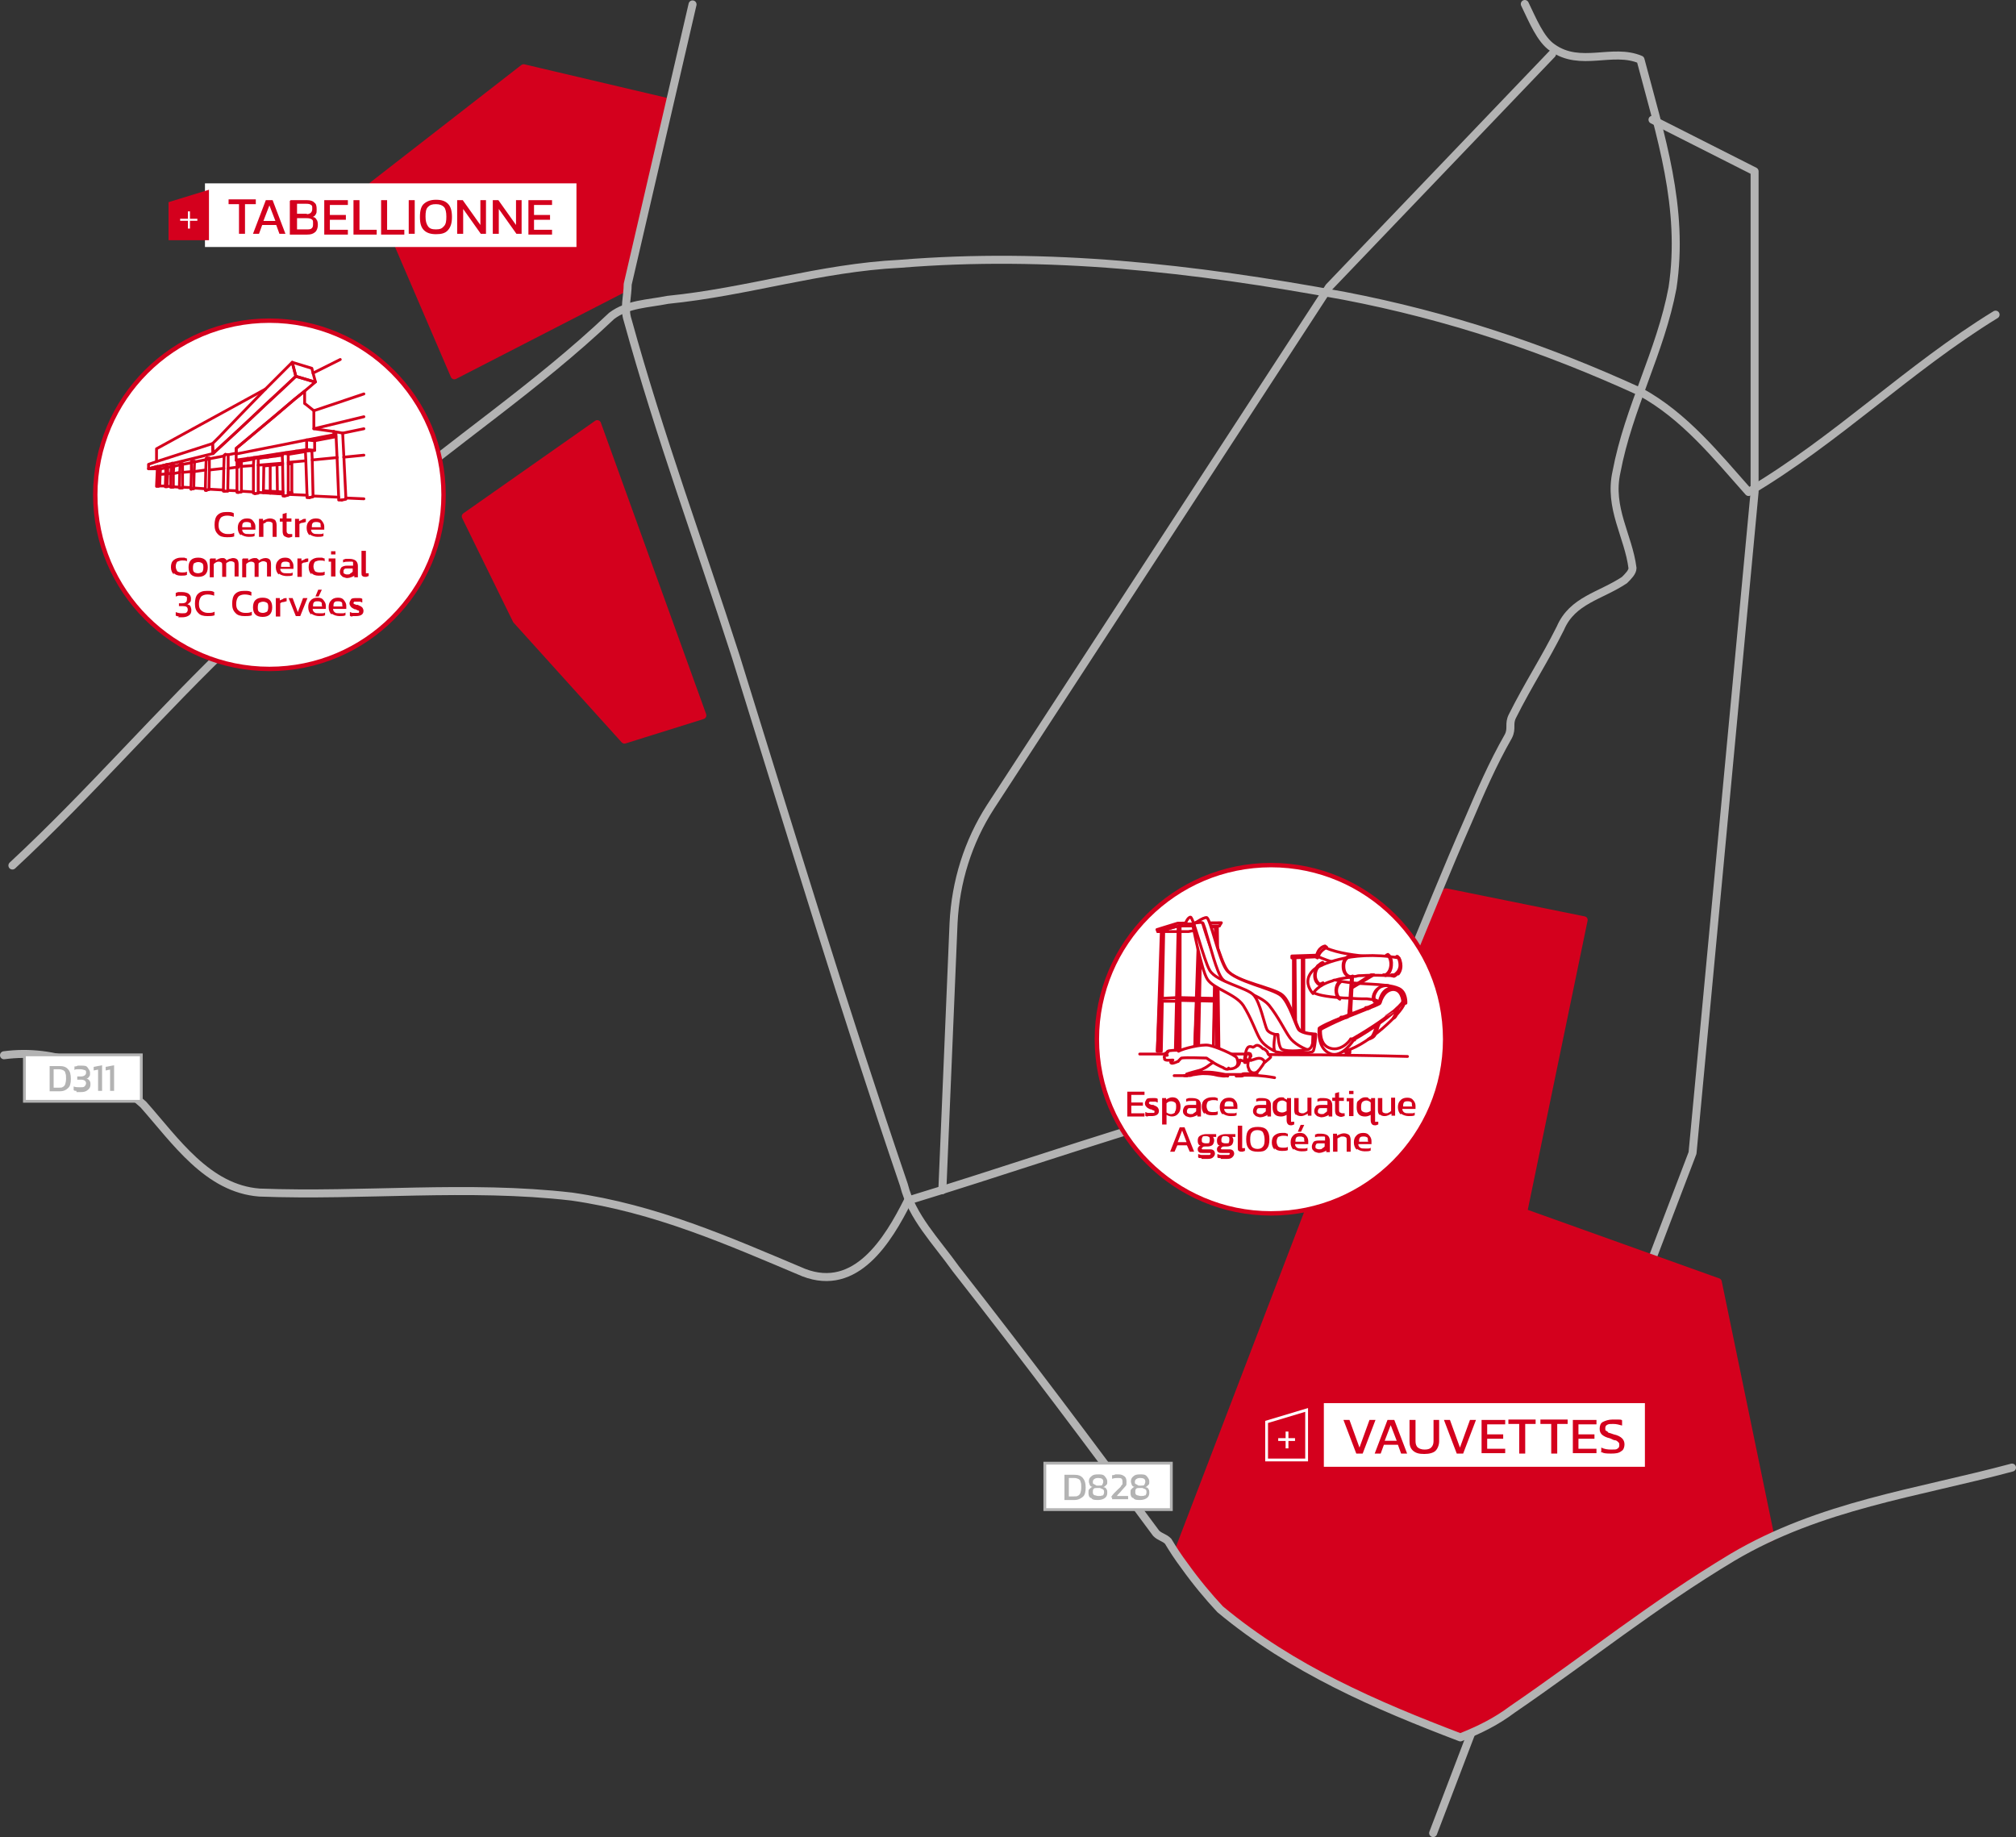 <?xml version="1.0" encoding="UTF-8"?>
<svg id="Calque_1" xmlns="http://www.w3.org/2000/svg" xmlns:xlink="http://www.w3.org/1999/xlink" version="1.1" viewBox="0 0 503.6 458.9">
  <rect x="0" y="0" width="503.6" height="458.9" fill="#333333" stroke="none"/>
  <!-- Generator: Adobe Illustrator 29.2.0, SVG Export Plug-In . SVG Version: 2.1.0 Build 22)  -->
  <defs>
    <style>
      .st0, .st1, .st2, .st3, .st4 {
        fill: none;
      }

      .st5, .st6, .st7, .st8, .st9, .st10, .st11, .st12 {
        fill: #fff;
      }

      .st5, .st6, .st8, .st9 {
        fill-rule: evenodd;
      }

      .st6 {
        mix-blend-mode: screen;
      }

      .st6, .st13, .st7, .st8, .st14, .st9, .st10, .st4 {
        stroke: #d4001d;
      }

      .st6, .st13, .st7, .st8, .st14, .st9, .st3, .st4 {
        stroke-linecap: round;
        stroke-linejoin: round;
      }

      .st6, .st7, .st8, .st9, .st4 {
        stroke-width: .7px;
      }

      .st6, .st15, .st9 {
        isolation: isolate;
      }

      .st6, .st9 {
        opacity: .5;
      }

      .st13 {
        stroke-width: 1.9px;
      }

      .st13, .st14, .st16, .st17 {
        fill: #d4001d;
      }

      .st14 {
        stroke-width: 1.8px;
      }

      .st9 {
        mix-blend-mode: multiply;
      }

      .st10 {
        stroke-width: 1.1px;
      }

      .st10, .st1, .st2, .st17, .st12 {
        stroke-miterlimit: 10;
      }

      .st1 {
        stroke-width: .5px;
      }

      .st1, .st2, .st17 {
        stroke: #fff;
      }

      .st2, .st17, .st12 {
        stroke-width: .7px;
      }

      .st3 {
        stroke-width: 2px;
      }

      .st3, .st12 {
        stroke: #b3b3b3;
      }

      .st18 {
        fill: #b3b3b3;
      }

      .st19 {
        clip-path: url(#clippath);
      }
    </style>
    <clipPath id="clippath">
      <path class="st0" d="M350.8,250.7h0c-.8,2.5-8.8,10-14.3,11.7-.9.3-1.8.4-2.5.3-5.2-.6-4.3-6-4.3-6,3.9-2.3,11.4-4.5,13.7-5.9q.7-.4,0,0c.4-.2.7-.5.7-.7,0-.3-1.1-.4-2.7-.6-.4,0-.8,0-1.3,0-1.3,0-2.9-.2-4.4-.2-3.1-.2-6.2-.6-7.5-1.3q-.4-.2,0,0c-.2,0-.2-.2-.3-.2-.2-.8-.2-1.5-.2-2.2,0-2.5,1.4-4.3,1.5-4.4.2.9.7,1.7,1.5,2.3.7.5,1.4.8,2.2,1.1.2,0,.4.2.7.2,4.9,1.4,12.6.6,15.8,2.1,2,.9,1.8,3.7,1.8,3.7h0,0Z"/>
    </clipPath>
  </defs>
  <g class="st15">
    <g id="Calque_2">
      <g id="Calque_1-2">
        <g>
          <polyline class="st3" points="412.8 29.9 438.3 42.8 438.3 122.9 422.8 288 358 457.9"/>
          <polyline class="st13" points="156.3 71.8 113.5 93.8 93.1 46.3 130.8 17 166.5 25.4"/>
          <polygon class="st13" points="149.2 105.9 175.5 178.7 156 184.8 129 154.9 116.3 129 149.2 105.9"/>
          <path class="st14" d="M294.4,387.2c13.5-35.2,26.9-70.3,40.4-105.5l26.4-58.9,34.5,7-15.1,73,48.6,17.4c4.4,21.3,8.8,42.6,13.2,63.9-1,.4-2.5.9-4.3,1.6-20.9,8.5-31,19.6-47.9,31.9-5.8,4.2-14.3,10-25.4,16-7.9-3.2-15.7-6.4-23.6-9.6l-15.3-7.6-11.8-8c-3-2.3-6.1-4.6-9.1-6.8-3.5-4.8-7.1-9.6-10.7-14.4h0Z"/>
          <path class="st3" d="M502.6,366.6c-23.8,6.4-47.8,9.4-69.8,22.4-20,12-36,25-55,38-4,3-8,5-13,7-21-8-42-17-60-32-2.9-3.1-6-6.8-9-11-1.5-2-2.8-4-4-6-1-1-2-1-3-2-17-23-32-43-50-66-5-7-11-13-13-21-15-44-28-87-42-132-9-28-19-55-27-84-1-3,0-6,0-9,5.4-23.3,10.8-46.6,16.2-69.9"/>
          <path class="st3" d="M1,263.6c12.8-1.7,24.8,3.3,34.8,12.3,8,9,16,21,29,22,26,1,52-2,78,1,21,3,39,11,58,19,13,5,21-8,26-18,23-7,46-15,70-22,5-1,10,0,15,2,6,4,12,8,19,4,2-1,3-3,4-5,12-24,21-49,32-74,3-7,6-14,10-21,1-2,0-3,1-5,4-8,8-14,12-22,3-7,10-8,16-12,1-1,2-2,2-3-1-8-6-15-4-24,3-16,11-30,14-46,3-20-3-38-8-57-7-3-15,2-22-3-3-2-5-7-6.9-10.9"/>
          <path class="st3" d="M3.1,216.2c19.7-18.3,36.7-38.3,56.7-57.3,12-11,22-22,34-32,20-17,40-30,59-48,4-3,9-3,14-4,20-2,38-8,58-9,37-3,73,1,111,8,26,5,50,13,74,24,11,6,19,16,27,25,22-13,40-31,61.7-44.3"/>
          <path class="st3" d="M235.4,297.3l2.8-66.7c.5-10.3,3.6-20.3,9.2-29l84.6-129.9,55.7-58.2"/>
          <rect class="st12" x="261" y="365.5" width="31.6" height="11.6"/>
          <path class="st18" d="M265.9,368.4h2.5c.9,0,1.6.2,2.1.8s.7,1.3.7,2.4-.2,1.9-.7,2.3-1.1.8-2.1.8h-2.5v-6.1h0v-.2h0ZM268.3,373.8c.5,0,.8,0,1-.2.2,0,.5-.4.6-.7s.2-.8.2-1.4,0-1-.2-1.4c0-.4-.4-.6-.6-.7s-.6-.2-1-.2h-1.3v4.6h1.4-.1Z"/>
          <path class="st18" d="M272.5,374.2c-.5-.2-.6-.8-.6-1.3s0-.7.2-.9.5-.5.8-.6c-.4,0-.5-.2-.7-.5,0-.2-.2-.5-.2-.8,0-.6.2-1,.6-1.3.4-.4.9-.5,1.7-.5s1.3,0,1.7.5.6.8.6,1.3,0,.6-.2.8-.5.5-.8.6c.4,0,.7.2.8.5.2.2.2.6.2.9,0,.6-.2,1-.6,1.3s-1,.5-1.7.5-1.4,0-1.7-.5h-.1,0ZM275.4,373.6c.2,0,.4-.5.4-.8s0-.5-.2-.7-.5-.2-.8-.4h-.8c-.4,0-.6,0-.8.2s-.2.5-.2.8,0,.6.4.8c.2,0,.6.2,1,.2s.8,0,1-.2h.1-.1ZM275.4,370.8s.2-.4.2-.7c0-.7-.5-.9-1.3-.9s-1.3.4-1.3.9,0,.5.2.6.4.2.7.4h.7c.4,0,.6,0,.8-.2h-.1,0Z"/>
          <path class="st18" d="M277.6,374.1c0-.4.4-.7.6-1l1-1c.4-.4.7-.6.8-.8s.2-.4.4-.5v-.6c0-.2,0-.6-.2-.8s-.5-.2-.9-.2-.9,0-1.5.2v-.9c.2,0,.5,0,.8-.2h.8c.7,0,1.1.2,1.5.5s.5.8.5,1.4,0,.8-.2,1-.5.6-.9,1h0c-.4.5-.6.7-.8.9s-.4.4-.5.6h2.8v.8h-4v-.5h0c0,.1-.2.1-.2.1Z"/>
          <path class="st18" d="M283,374.2c-.5-.2-.6-.8-.6-1.3s0-.7.2-.9.5-.5.8-.6c-.4,0-.5-.2-.7-.5,0-.2-.2-.5-.2-.8,0-.6.2-1,.6-1.3.4-.4.9-.5,1.7-.5s1.3,0,1.7.5.6.8.6,1.3,0,.6-.2.8-.5.5-.8.6c.4,0,.7.2.8.5.2.2.2.6.2.9,0,.6-.2,1-.6,1.3s-1,.5-1.7.5-1.4,0-1.7-.5h-.1,0ZM286,373.6c.2,0,.4-.5.4-.8s0-.5-.2-.7-.5-.2-.8-.4h-.8c-.4,0-.6,0-.8.2s-.2.5-.2.8,0,.6.4.8c.2,0,.6.2,1,.2s.8,0,1-.2h.1-.1ZM285.9,370.8s.2-.4.2-.7c0-.7-.5-.9-1.3-.9s-1.3.4-1.3.9,0,.5.2.6.4.2.7.4h.7c.4,0,.6,0,.8-.2h-.1,0Z"/>
          <rect class="st12" x="6.1" y="263.5" width="29.2" height="11.6"/>
          <path class="st18" d="M12.4,266.3h2.5c.9,0,1.6.2,2.1.8.5.5.7,1.3.7,2.4s-.2,1.9-.7,2.3c-.5.5-1.1.8-2.1.8h-2.5v-6.1h0v-.2h0ZM14.7,271.7c.5,0,.8,0,1-.2.2,0,.5-.4.6-.7s.2-.8.2-1.4,0-1-.2-1.4c0-.4-.4-.6-.6-.7s-.6-.2-1-.2h-1.3v4.6h1.4-.1,0Z"/>
          <path class="st18" d="M19.2,272.5c-.4,0-.6,0-.8-.2v-.9c.5.2,1,.2,1.6.2s.9,0,1.1-.2.4-.5.4-.8c0-.6-.5-.9-1.3-.9h-.9v-.8h.9c.8,0,1.3-.4,1.3-.9s0-.6-.4-.7-.6-.2-1-.2h-.8c-.2,0-.5,0-.7.2v-.9c.2,0,.5,0,.8-.2h.9c.8,0,1.3,0,1.6.5s.6.7.6,1.3,0,.6-.2.9-.4.5-.7.6c.4,0,.6.2.8.5s.2.6.2.9c0,.6-.2,1-.7,1.4s-1,.5-1.7.5h-1.1v-.3Z"/>
          <path class="st18" d="M24.4,267.2l-1,.2v-.9l2.1-.4v6.4h-1v-5.3h-.1Z"/>
          <path class="st18" d="M27.4,267.2l-1,.2v-.9l2.1-.4v6.4h-1v-5.3h-.1Z"/>
          <rect class="st11" x="330.7" y="350.5" width="80.2" height="15.9"/>
          <path class="st16" d="M335.6,354.7h1.5l2.5,6.9,2.5-6.9h1.5l-3.2,8.4h-1.6l-3.2-8.4h0Z"/>
          <path class="st16" d="M346.7,354.7h1.6l3.2,8.4h-1.5l-.8-2.2h-3.5l-.8,2.2h-1.5l3.2-8.4h0ZM348.9,359.9l-1.5-3.9-1.5,3.9h3Z"/>
          <path class="st16" d="M353,362.4c-.7-.6-.9-1.4-.9-2.4v-5.3h1.5v5.3c0,.7.2,1.3.6,1.6s.9.5,1.7.5,1.3-.2,1.6-.5c.4-.4.6-.9.6-1.6v-5.3h1.4v5.3c0,1-.4,1.9-.9,2.4s-1.5.8-2.8.8-2.1-.2-2.8-.8h0Z"/>
          <path class="st16" d="M360.7,354.7h1.5l2.5,6.9,2.5-6.9h1.5l-3.2,8.4h-1.6l-3.2-8.4h0Z"/>
          <path class="st16" d="M370.1,354.7h5.9v1.1h-4.5v2.5h4v1.1h-4v2.5h4.5v1.1h-5.9v-8.5h0v.2Z"/>
          <path class="st16" d="M379.6,355.7h-2.8v-1.1h6.8v1.1h-2.6v7.4h-1.5v-7.4h.1Z"/>
          <path class="st16" d="M387.6,355.7h-2.8v-1.1h6.8v1.1h-2.6v7.4h-1.5v-7.4h.1Z"/>
          <path class="st16" d="M392.9,354.7h5.9v1.1h-4.5v2.5h4v1.1h-4v2.5h4.5v1.1h-5.9v-8.5h0v.2Z"/>
          <path class="st16" d="M400,362.9v-1.3c.8.4,1.6.5,2.5.5s1.3,0,1.5-.2c.4-.2.5-.5.5-.9s0-.5-.2-.7-.4-.4-.7-.5c-.4,0-.8-.2-1.4-.5-.9-.2-1.5-.5-2-.9-.4-.4-.6-.8-.6-1.5s.2-1.4.8-1.7,1.4-.6,2.4-.6h1.4c.5,0,.8,0,1,.2v1.3c-.7-.2-1.4-.4-2.2-.4s-1.1,0-1.5.2-.5.5-.5.9,0,.5.2.6.4.2.6.5c.2,0,.7.2,1.3.4,1,.2,1.7.6,2.1,1s.6.9.6,1.5-.2,1.4-.8,1.7c-.6.5-1.4.6-2.5.6s-2,0-2.6-.5h0v.2h.1Z"/>
          <rect class="st11" x="51.2" y="45.8" width="92.8" height="15.9"/>
          <path class="st16" d="M59.9,51h-2.8v-1.2h6.8v1.2h-2.7v7.4h-1.5v-7.4h.2Z"/>
          <path class="st16" d="M66.5,50h1.6l3.2,8.4h-1.5l-.8-2.2h-3.5l-.8,2.2h-1.5l3.2-8.4h.1ZM68.8,55.2l-1.5-3.9-1.5,3.9h3Z"/>
          <path class="st16" d="M72.7,50h4c.8,0,1.5.2,1.8.6.5.3.6.9.6,1.7s0,.8-.2,1.2-.5.6-.8.7c.5,0,.8.3,1,.7.2.2.3.7.3,1.3s-.2,1.4-.7,1.8-1,.6-2,.6h-4.3v-8.4h0c0,0,.2-.2.2-.2ZM76.6,53.5c.9,0,1.4-.5,1.4-1.3s0-.8-.3-1c-.2-.2-.6-.3-1.2-.3h-2.3v2.5h2.5,0ZM76.7,57.3c.5,0,.9,0,1.2-.3s.3-.6.3-1.2,0-.8-.3-1-.7-.3-1.3-.3h-2.4v2.8h2.5c0,0,0,0,0,0Z"/>
          <path class="st16" d="M81,50h5.9v1.2h-4.5v2.5h4v1.2h-4v2.5h4.5v1.2h-5.9v-8.5h0Z"/>
          <path class="st16" d="M88.3,50h1.5v7.4h4.3v1.2h-5.8v-8.4h0v-.2Z"/>
          <path class="st16" d="M95.2,50h1.5v7.4h4.3v1.2h-5.8v-8.4h0v-.2Z"/>
          <path class="st16" d="M102.1,50h1.5v8.4h-1.5v-8.4Z"/>
          <path class="st16" d="M105.9,57.5c-.7-.7-1-1.7-1-3.3s.3-2.7,1-3.3,1.6-1,3-1,2.3.3,3,1,1,1.8,1,3.3-.3,2.5-1,3.3-1.7,1-3,1-2.3-.3-3-1ZM110.9,56.5c.5-.5.6-1.3.6-2.4s-.2-2-.6-2.4-1-.7-2-.7-1.5.2-2,.7-.6,1.3-.6,2.4.2,1.8.6,2.4,1,.8,2,.8,1.5-.2,2-.8h0Z"/>
          <path class="st16" d="M114.3,50h1.3l4.4,6.2v-6.2h1.4v8.4h-1.3l-4.4-6.2v6.2h-1.5v-8.4h0Z"/>
          <path class="st16" d="M123.2,50h1.3l4.4,6.2v-6.2h1.4v8.4h-1.3l-4.4-6.2v6.2h-1.5v-8.4h.1Z"/>
          <path class="st16" d="M132,50h5.9v1.2h-4.5v2.5h4v1.2h-4v2.5h4.5v1.2h-5.9v-8.5h0Z"/>
          <polygon class="st17" points="326.4 364.7 316.4 364.7 316.4 355.2 326.4 352.2 326.4 364.7"/>
          <line class="st2" x1="319.3" y1="359.6" x2="323.5" y2="359.6"/>
          <line class="st2" x1="321.5" y1="361.8" x2="321.5" y2="357.6"/>
          <polygon class="st16" points="52.2 60 42.1 60 42.1 50.5 52.2 47.4 52.2 60"/>
          <line class="st1" x1="45" y1="54.9" x2="49.3" y2="54.9"/>
          <line class="st1" x1="47.2" y1="57.1" x2="47.2" y2="52.8"/>
        </g>
      </g>
      <g>
        <path class="st10" d="M67.3,80.1c-24,0-43.5,19.5-43.5,43.5s19.5,43.5,43.5,43.5,43.5-19.5,43.5-43.5-19.5-43.5-43.5-43.5Z"/>
        <g>
          <path class="st16" d="M54.4,133.4c-.6-.6-.8-1.3-.8-2.3s.2-1.9.7-2.4c.6-.6,1.3-.8,2.3-.8s1.2,0,1.8.3v.9c-.6-.2-1.1-.3-1.7-.3s-1.3.2-1.6.6-.5,1-.5,1.8.2,1.3.6,1.6c.3.3.9.6,1.6.6s1.2,0,1.7-.3v.9c-.6.2-1.1.2-1.8.2-1,0-1.8-.2-2.3-.8h0Z"/>
          <path class="st16" d="M60.1,133.7c-.4-.4-.7-1-.7-1.8s.2-1.3.6-1.7c.3-.4.9-.7,1.7-.7s1.2.2,1.5.6.6.8.6,1.4v.8h-3.3c0,.4.2.7.5.9s.7.2,1.2.2.4,0,.7,0,.4,0,.7-.2v.7c-.4.2-.9.2-1.5.2s-1.4-.2-1.9-.6h0ZM62.7,131.6v-.3c0-.3,0-.6-.2-.7s-.4-.2-.8-.2-.8,0-1,.3c-.2.2-.2.6-.2,1h2.4,0Z"/>
          <path class="st16" d="M64.7,129.6h1v.5c.2-.2.6-.3.8-.4s.6-.2.9-.2c.6,0,1,.2,1.3.4.2.2.4.7.4,1.3v2.9h-1v-2.9c0-.3,0-.6-.2-.7s-.4-.2-.8-.2-.5,0-.7.2-.4.2-.6.3v3.3h-1.1v-4.5h0Z"/>
          <path class="st16" d="M70.9,133.8c-.2-.2-.3-.7-.3-1.1v-2.4h-.7v-.8h.7v-1.1l1-.3v1.4h1.2v.8h-1.2v2.3c0,.2,0,.4.2.6s.3.2.6.2.3,0,.6,0v.7c-.2,0-.6.2-.9.2s-.8-.2-1.1-.4h0Z"/>
          <path class="st16" d="M73.7,129.6h1v.6c.2-.2.6-.2.8-.4s.6-.2.9-.2v.8c-.2,0-.6.2-.9.2s-.6.2-.7.3v3.3h-1.1v-4.5h0Z"/>
          <path class="st16" d="M77.3,133.7c-.4-.4-.7-1-.7-1.8s.2-1.3.6-1.7c.3-.4.9-.7,1.7-.7s1.2.2,1.5.6.6.8.6,1.4v.8h-3.3c0,.4.2.7.5.9s.7.2,1.2.2.4,0,.7,0,.4,0,.7-.2v.7c-.4.2-.9.2-1.5.2s-1.4-.2-1.9-.6h0ZM80.1,131.6v-.3c0-.3,0-.6-.2-.7s-.4-.2-.8-.2-.8,0-1,.3c-.2.2-.2.6-.2,1h2.4,0Z"/>
          <path class="st16" d="M43.4,143.5c-.4-.4-.7-1-.7-1.8s.2-1.4.7-1.8,1.1-.6,1.8-.6.6,0,.8,0,.4.2.7.2v.7c-.3-.2-.7-.2-1.2-.2s-.9.2-1.2.3c-.2.2-.4.7-.4,1.2s.2.9.4,1.2c.2.2.7.3,1.2.3s.8,0,1.2-.2v.8c-.4.2-.9.2-1.5.2-.8,0-1.4-.2-1.8-.7h0Z"/>
          <path class="st16" d="M47.1,141.7c0-1.6.8-2.4,2.4-2.4s2.4.8,2.4,2.4-.8,2.4-2.4,2.4-2.4-.8-2.4-2.4ZM50.5,142.9c.2-.2.3-.7.3-1.1s0-.9-.3-1.1-.6-.3-1-.3-.8.2-1,.3-.3.7-.3,1.1,0,.9.3,1.1c.2.2.6.3,1,.3s.8-.2,1-.3Z"/>
          <path class="st16" d="M52.9,139.5h1v.5c.6-.4,1.1-.6,1.6-.6s.6,0,.7.2c.2,0,.3.2.4.4.2-.2.5-.3.7-.4.2,0,.6-.2.9-.2.6,0,.9.2,1.1.4.2.2.3.7.3,1.2v3h-1v-2.9c0-.3,0-.6-.2-.7s-.4-.2-.7-.2-.4,0-.7.2c-.2,0-.3.2-.5.3v3.4h-1v-2.9c0-.3,0-.6-.2-.7s-.3-.2-.7-.2-.8.2-1.2.6v3.3h-1v-4.5h0l.2-.2Z"/>
          <path class="st16" d="M61,139.5h1v.5c.6-.4,1.1-.6,1.6-.6s.6,0,.7.2c.2,0,.3.2.4.4.2-.2.5-.3.7-.4s.6-.2.9-.2c.6,0,.9.2,1.1.4s.3.7.3,1.2v3h-1v-2.9c0-.3,0-.6-.2-.7s-.4-.2-.7-.2-.4,0-.7.2c-.2,0-.3.2-.5.3v3.4h-1v-2.9c0-.3,0-.6-.2-.7s-.3-.2-.7-.2-.8.2-1.2.6v3.3h-1v-4.5h0l.2-.2Z"/>
          <path class="st16" d="M69.6,143.5c-.4-.4-.7-1-.7-1.8s.2-1.3.6-1.7c.3-.4.9-.7,1.7-.7s1.2.2,1.5.6.6.8.6,1.4v.8h-3.3c0,.4.2.7.5.9s.7.2,1.2.2.4,0,.7,0,.4,0,.7-.2v.7c-.4.2-.9.2-1.5.2s-1.4-.2-1.9-.6h0ZM72.4,141.5v-.3c0-.3,0-.6-.2-.7s-.4-.2-.8-.2-.8,0-1,.3c-.2.2-.2.6-.2,1h2.4,0Z"/>
          <path class="st16" d="M74.3,139.5h1v.6c.2-.2.6-.2.8-.4s.6-.2.9-.2v.8c-.2,0-.6.2-.9.2s-.6.2-.7.3v3.3h-1.1v-4.5h0Z"/>
          <path class="st16" d="M77.8,143.5c-.4-.4-.7-1-.7-1.8s.2-1.4.7-1.8,1.1-.6,1.8-.6.6,0,.8,0,.4.2.7.2v.7c-.3-.2-.7-.2-1.2-.2s-.9.2-1.2.3c-.2.2-.4.7-.4,1.2s.2.9.4,1.2c.2.2.7.3,1.2.3s.8,0,1.2-.2v.8c-.4.2-.9.2-1.5.2-.8,0-1.4-.2-1.8-.7h0Z"/>
          <path class="st16" d="M82.8,140.3h-.7v-.8h1.7v4.5h-1.1v-3.7h0ZM82.7,137.7h1.1v.8h-1.1v-.8Z"/>
          <path class="st16" d="M85.3,143.8c-.3-.2-.4-.6-.4-1s.2-.8.4-1.1c.3-.2.7-.4,1.4-.4h1.5v-.2c0-.2,0-.4,0-.6s-.2-.2-.3-.2-.4,0-.7,0c-.6,0-1,0-1.5.2v-.7c.2,0,.5-.2.7-.2s.7,0,.9,0c.7,0,1.2.2,1.5.4.3.2.6.7.6,1.3v2.9h-.9v-.4c-.2.2-.6.3-.8.4s-.7.2-1,.2-.8-.2-1.1-.3h0ZM87.5,143.2c.2,0,.4-.2.6-.4v-.8h-1.4c-.3,0-.6,0-.7.2-.2.2-.2.3-.2.6s0,.4.2.5.4.2.7.2.6,0,.8-.2h0Z"/>
          <path class="st16" d="M90.5,143.9c-.2-.2-.2-.5-.2-.9v-5.4h1.1v5.3c0,.2,0,.3,0,.3,0,0,.2,0,.3,0h.4v.7c-.2,0-.4.2-.7.2s-.7,0-.8-.2h0Z"/>
          <path class="st16" d="M44.7,154c-.3,0-.7-.2-.8-.2v-.9c.5.2,1,.3,1.6.3s.9,0,1.1-.2.3-.4.3-.7c0-.7-.4-.9-1.3-.9h-.9v-.7h.8c.8,0,1.2-.3,1.2-1s0-.6-.3-.7c-.2-.2-.6-.2-1-.2s-.6,0-.8,0-.5.2-.7.2v-.9c.2,0,.4-.2.7-.2.3,0,.7,0,.9,0,.7,0,1.3.2,1.6.4.4.3.6.7.6,1.2s0,.7-.2.9-.4.4-.7.6c.3,0,.7.2.8.5s.2.6.2.9c0,.7-.2,1.1-.7,1.4s-1,.4-1.7.4-.7,0-.9,0h0Z"/>
          <path class="st16" d="M49.5,153.1c-.6-.6-.8-1.3-.8-2.3s.2-1.9.7-2.4c.6-.6,1.3-.8,2.3-.8s1.2,0,1.8.3v.9c-.6-.2-1.1-.3-1.7-.3s-1.3.2-1.6.6-.5,1-.5,1.8.2,1.3.6,1.6c.3.3.9.6,1.6.6s1.2,0,1.7-.3v.9c-.6.2-1.1.2-1.8.2-1,0-1.8-.2-2.3-.8h0Z"/>
          <path class="st16" d="M58.8,153.1c-.6-.6-.8-1.3-.8-2.3s.2-1.9.7-2.4c.6-.6,1.3-.8,2.3-.8s1.2,0,1.8.3v.9c-.6-.2-1.1-.3-1.7-.3s-1.3.2-1.6.6-.5,1-.5,1.8.2,1.3.6,1.6c.3.3.9.6,1.6.6s1.2,0,1.7-.3v.9c-.6.2-1.1.2-1.8.2-1,0-1.8-.2-2.3-.8h0Z"/>
          <path class="st16" d="M63.2,151.7c0-1.6.8-2.4,2.4-2.4s2.4.8,2.4,2.4-.8,2.4-2.4,2.4-2.4-.8-2.4-2.4ZM66.7,152.8c.2-.2.3-.7.3-1.1s0-.9-.3-1.1-.6-.3-1-.3-.8.2-1,.3-.3.7-.3,1.1,0,.9.3,1.1c.2.2.6.3,1,.3s.8-.2,1-.3Z"/>
          <path class="st16" d="M68.9,149.4h1v.6c.2-.2.6-.2.8-.4s.6-.2.9-.2v.8c-.2,0-.6.2-.9.2s-.6.2-.7.3v3.3h-1.1v-4.5h0Z"/>
          <path class="st16" d="M72,149.4h1.1l1.3,3.5,1.3-3.5h1.1l-1.8,4.5h-1.1l-1.8-4.5h0Z"/>
          <path class="st16" d="M77.7,153.5c-.4-.4-.7-1-.7-1.8s.2-1.3.6-1.7c.3-.4.9-.7,1.7-.7s1.2.2,1.5.6.6.8.6,1.4v.8h-3.3c0,.4.2.7.5.9.2.2.7.2,1.2.2s.4,0,.7,0,.4,0,.7-.2v.7c-.4.2-.9.2-1.5.2s-1.4-.2-1.9-.6h0ZM80.4,151.4v-.3c0-.3,0-.6-.2-.7s-.4-.2-.8-.2-.8,0-1,.3c-.2.2-.2.6-.2,1h2.4,0ZM79.5,147.3h.9l-.8,1.7h-.8l.7-1.7h0Z"/>
          <path class="st16" d="M82.8,153.5c-.4-.4-.7-1-.7-1.8s.2-1.3.6-1.7c.3-.4.9-.7,1.7-.7s1.2.2,1.5.6.6.8.6,1.4v.8h-3.3c0,.4.2.7.5.9.2.2.7.2,1.2.2s.4,0,.7,0,.4,0,.7-.2v.7c-.4.2-.9.2-1.5.2s-1.4-.2-1.9-.6h0ZM85.5,151.4v-.3c0-.3,0-.6-.2-.7s-.4-.2-.8-.2-.8,0-1,.3c-.2.2-.2.6-.2,1h2.4,0Z"/>
          <path class="st16" d="M88.1,154c-.2,0-.6,0-.7-.2v-.9c.2,0,.4.2.7.2s.6,0,.7,0c.3,0,.7,0,.7,0,.2,0,.2-.2.2-.3s0-.3-.2-.3-.4-.2-.7-.3h-.2c-.4-.2-.8-.4-1-.7s-.3-.5-.3-.8.2-.7.4-1,.8-.3,1.4-.3h.7c.2,0,.4,0,.7.2v.9c-.2,0-.3-.2-.6-.2h-.7c-.3,0-.7,0-.7,0s-.2.2-.2.3,0,.2.2.3c.2,0,.3.2.7.2h.2c.3.2.7.3.8.4.2.2.3.2.4.4s.2.4.2.7c0,.9-.7,1.3-1.9,1.3s-.7,0-.9,0h0Z"/>
        </g>
        <g>
          <polygon class="st4" points="53.2 113.3 43.4 115.7 43 115.7 42.8 115.8 41.9 116 41.5 116.1 39.8 116.5 39.4 116.5 37.1 117.1 37.1 116 39.1 115.3 53.1 110.8 53.2 113.3"/>
          <polygon class="st4" points="78.8 95.4 78.6 95.4 75.6 94.5 73.9 94 73 90.5 77.9 92 78.2 93.2 78.8 95.4 78.8 95.4"/>
          <polyline class="st4" points="66.3 97.2 39.1 112.1 39.1 113 39.1 113.6 39.1 114.3 39.1 114.9 39.1 115.3"/>
          <polyline class="st4" points="39.4 116.5 37.1 117.1 39.3 117.1"/>
          <polyline class="st4" points="41.4 116.9 40.2 117.1 40.1 117.1 39.7 117.1"/>
          <line class="st4" x1="41.5" y1="116.1" x2="39.8" y2="116.5"/>
          <line class="st4" x1="42.8" y1="116.5" x2="41.9" y2="116.8"/>
          <polygon class="st4" points="83.4 107.8 83.4 108.6 76.6 109.9 59 113.4 59 112 68.8 103.8 73.5 99.8 76.1 97.7 76.1 100.8 76.4 101 78.4 102.6 78.4 107.1 83.4 107.8"/>
          <line class="st4" x1="90.9" y1="98.4" x2="78.4" y2="102.6"/>
          <line class="st4" x1="90.9" y1="104.1" x2="78.4" y2="107.1"/>
          <polyline class="st4" points="59 113.4 59 115 59.2 114.9 63.4 114.3 70.5 113.2 76.6 112.3 76.6 109.9"/>
          <line class="st4" x1="83.4" y1="107.8" x2="83.4" y2="107.8"/>
          <polyline class="st4" points="83.4 107.8 83.9 107.9 83.9 107.9 84.6 108 85.6 108.2 90.9 107.1"/>
          <line class="st4" x1="76.7" y1="123.7" x2="72" y2="123.5"/>
          <polyline class="st4" points="59.5 123 59.2 123 59.2 122.6 59.2 116.7"/>
          <line class="st4" x1="55.8" y1="122.4" x2="52.2" y2="122.2"/>
          <line class="st4" x1="47.7" y1="121.8" x2="45.6" y2="121.7"/>
          <line class="st4" x1="42.6" y1="121.5" x2="41.7" y2="121.5"/>
          <polyline class="st4" points="40.1 117.1 40 118.5 39.9 121.4 41.3 121.4"/>
          <line class="st4" x1="44.8" y1="121.7" x2="43.3" y2="121.6"/>
          <line class="st4" x1="51.3" y1="122.1" x2="48.4" y2="121.9"/>
          <line class="st4" x1="59.2" y1="122.6" x2="56.9" y2="122.5"/>
          <line class="st4" x1="63.3" y1="122.9" x2="60.3" y2="122.7"/>
          <line class="st4" x1="70.7" y1="123.4" x2="64.5" y2="123"/>
          <line class="st4" x1="84.6" y1="124.2" x2="78.2" y2="123.9"/>
          <line class="st4" x1="90.9" y1="124.6" x2="86.4" y2="124.4"/>
          <line class="st4" x1="84.2" y1="114.3" x2="83.9" y2="107.9"/>
          <polyline class="st4" points="85.9 114.2 86.4 124.4 86.4 124.7 85.4 124.9"/>
          <line class="st4" x1="85.9" y1="114.2" x2="85.6" y2="108.2"/>
          <polyline class="st4" points="76.6 109.9 78.6 110.1 78.6 112.5 76.6 112.3"/>
          <polyline class="st4" points="78.6 110.1 83.9 109.1 83.4 108.6"/>
          <polyline class="st4" points="59.6 115.1 59.2 115.2 59.2 116.7"/>
          <polyline class="st4" points="59.6 116.7 59.6 115.1 60.3 115.2 60.3 116.5"/>
          <polyline class="st4" points="56.3 113.5 56 113.7 55.9 117"/>
          <polyline class="st4" points="57 113.6 57 113.6 56.3 113.5 56.3 113.6"/>
          <polyline class="st4" points="57 113.6 57 117 56.9 122.5 56.9 122.7 56.1 122.7"/>
          <line class="st4" x1="51.6" y1="122.4" x2="51.6" y2="122.5"/>
          <polyline class="st4" points="51.7 114.4 51.5 114.5 51.5 114.8"/>
          <line class="st4" x1="51.3" y1="122.4" x2="51.3" y2="122.5"/>
          <polyline class="st4" points="48 115.5 48 115.2 48.6 115.2 48.5 117.8 48.4 121.9 48.4 122.1 47.8 122.1"/>
          <line class="st4" x1="47.8" y1="122.1" x2="47.8" y2="122.2"/>
          <polyline class="st4" points="48 115.2 47.8 115.3 47.8 115.5"/>
          <line class="st4" x1="47.7" y1="122.1" x2="47.7" y2="122.2"/>
          <polyline class="st4" points="45.1 121.9 45.6 121.9 45.6 121.7 45.6 118 45.6 116 47.8 115.6"/>
          <polyline class="st4" points="53.2 113.3 59.7 107.3 62.7 104.5 66.3 101.1 70.5 97.2 73.9 94 75.6 94.5 78.6 95.4 78.8 95.4 76.1 97.7 73.5 99.8 68.8 103.8 59 112 59 113.2 57 113.6"/>
          <line class="st4" x1="56" y1="113.9" x2="52.3" y2="114.6"/>
          <polyline class="st4" points="45 116.1 43.4 116.5 43.4 116.3"/>
          <line class="st4" x1="51.5" y1="114.8" x2="48.6" y2="115.4"/>
          <polyline class="st4" points="45.1 116.1 45.1 115.8 45.6 115.8 45.6 116"/>
          <polyline class="st4" points="45.1 115.8 45 115.9 45 116.1"/>
          <polygon class="st4" points="41.9 116.6 41.9 118.3 41.7 121.5 41.7 121.6 41.3 121.6 41.3 121.4 41.4 118.4 41.4 118.4 41.4 116.7 41.9 116.6"/>
          <line class="st4" x1="41.9" y1="116" x2="41.5" y2="116.1"/>
          <polygon class="st4" points="39.7 117 39.7 117.1 39.6 121.5 39.1 121.5 39.3 117.1 39.3 117 39.7 117"/>
          <line class="st4" x1="85" y1="89.8" x2="78.2" y2="93.2"/>
          <polygon class="st4" points="73.9 94 70.5 97.2 66.3 101.1 62.7 104.5 59.7 107.3 53.2 113.3 53.1 110.8 54.8 109.1 57 106.8 59.5 104.2 62.5 101.1 66.3 97.2 73 90.5 73.9 94"/>
          <polyline class="st4" points="84.2 114.3 84.6 124.2 84.6 124.9 85.4 124.9"/>
          <polyline class="st4" points="76.9 112.6 76.3 112.6 76.3 112.8 76.4 115.1 76.7 123.7 76.7 124.3 77.3 124.3"/>
          <polyline class="st4" points="71 113.3 70.5 113.4 70.5 113.5 70.5 113.7 70.6 115.7 70.6 116 70.7 122.9 70.7 123.4 70.7 123.9 71.1 123.9"/>
          <polyline class="st4" points="71.1 123.9 72 123.7 72 123.5 72 123 72 115.9 72 115.5 72 113.5 72 113.4 71 113.3"/>
          <line class="st4" x1="76.4" y1="115.1" x2="72" y2="115.5"/>
          <polyline class="st4" points="63.7 123.3 64.5 123.2 64.5 123 64.5 116.2 64.5 114.5 64.5 114.4 63.8 114.4"/>
          <polyline class="st4" points="63.8 114.4 63.4 114.5 63.4 114.7 63.4 114.7 63.3 116.3 63.3 122.9 63.3 123.2 63.7 123.3"/>
          <polyline class="st4" points="60.3 116.5 60.3 122.7 60.3 122.9 59.5 123"/>
          <polyline class="st4" points="56.1 122.7 55.8 122.7 55.8 122.4 55.9 117"/>
          <line class="st4" x1="55.9" y1="117" x2="52.3" y2="117.4"/>
          <polyline class="st4" points="45.1 121.9 44.8 121.9 44.8 121.7 44.9 118.1 45 116.1"/>
          <line class="st4" x1="47.8" y1="117.8" x2="45.6" y2="118"/>
          <polyline class="st4" points="43 116.3 42.8 116.3 42.8 116.5 42.7 118.3 42.6 121.5 42.6 121.7 42.9 121.7"/>
          <line class="st4" x1="42.7" y1="118.3" x2="41.9" y2="118.3"/>
          <line class="st4" x1="41.4" y1="118.4" x2="40" y2="118.5"/>
          <line class="st4" x1="44.9" y1="118" x2="43.3" y2="118.3"/>
          <line class="st4" x1="51.4" y1="117.4" x2="48.5" y2="117.8"/>
          <line class="st4" x1="59.2" y1="116.7" x2="57" y2="117"/>
          <line class="st4" x1="63.3" y1="116.3" x2="60.3" y2="116.5"/>
          <line class="st4" x1="70.6" y1="115.7" x2="64.5" y2="116.2"/>
          <polyline class="st4" points="77.3 124.3 77.3 124.3 78.2 124.1 78.2 123.9 78 114.9 77.9 112.6 77.6 112.6 77.6 112.6 76.9 112.6"/>
          <line class="st4" x1="84.2" y1="114.3" x2="78" y2="114.9"/>
          <line class="st4" x1="90.9" y1="113.7" x2="85.9" y2="114.2"/>
          <polyline class="st4" points="51.6 122.4 51.3 122.4 51.3 122.1 51.4 117.4 51.5 114.8"/>
          <polyline class="st4" points="51.7 114.8 51.7 114.4 52.3 114.4 52.3 114.6 52.3 117.4 52.2 122.2 52.2 122.3 51.6 122.4"/>
          <polyline class="st4" points="47.8 122.1 47.7 122.1 47.7 121.8 47.8 117.8 47.8 115.6"/>
          <polyline class="st4" points="42.9 121.7 43.3 121.7 43.3 121.6 43.3 118.3 43.4 116.5 43.4 116.3 43 116.3 43 116.5"/>
          <line class="st4" x1="67.5" y1="123.2" x2="67.5" y2="116.3"/>
          <line class="st4" x1="69.3" y1="123.2" x2="69.2" y2="116.1"/>
          <polyline class="st4" points="65.8 123.1 65.9 116.4 69.2 116.1 70.6 116"/>
          <polyline class="st4" points="72.9 123.5 72.9 123.1 72.9 115.8 72 115.9"/>
          <line class="st4" x1="72.9" y1="123.1" x2="72" y2="123"/>
          <line class="st4" x1="70.7" y1="122.9" x2="65.8" y2="122.6"/>
          <polyline class="st4" points="59 115 60.3 115.2 63.4 114.7"/>
          <line class="st4" x1="70.6" y1="113.7" x2="64.5" y2="114.5"/>
          <line class="st4" x1="76.3" y1="112.8" x2="72" y2="113.5"/>
          <line class="st4" x1="78.6" y1="112.5" x2="77.6" y2="112.6"/>
          <line class="st4" x1="73.9" y1="112.7" x2="76.1" y2="112.8"/>
          <line class="st4" x1="71.4" y1="113.1" x2="73.4" y2="113.2"/>
          <line class="st4" x1="66.9" y1="113.8" x2="68.9" y2="113.9"/>
          <line class="st4" x1="65" y1="114.1" x2="66.9" y2="114.2"/>
          <line class="st4" x1="60.4" y1="114.8" x2="62.1" y2="114.8"/>
          <line class="st4" x1="63.4" y1="114.3" x2="65.1" y2="114.4"/>
          <line class="st4" x1="61.8" y1="114.5" x2="63.4" y2="114.7"/>
          <line class="st4" x1="69" y1="113.5" x2="70.5" y2="113.5"/>
        </g>
      </g>
      <g>
        <path class="st10" d="M317.5,216.1c-24,0-43.5,19.5-43.5,43.5s19.5,43.5,43.5,43.5,43.5-19.5,43.5-43.5-19.5-43.5-43.5-43.5Z"/>
        <g>
          <path class="st16" d="M281.6,272.7h4.3v.8h-3.3v1.9h2.9v.8h-2.9v1.9h3.3v.8h-4.3v-6.1h0Z"/>
          <path class="st16" d="M286.8,278.9c-.2,0-.6,0-.7-.2v-.9c.2,0,.4.2.7.2s.6,0,.7,0c.3,0,.7,0,.7,0,.2,0,.2-.2.2-.3s0-.3-.2-.3c-.2,0-.4-.2-.7-.3h-.2c-.4-.2-.8-.4-1-.7-.2-.2-.3-.5-.3-.8s.2-.7.4-1,.8-.3,1.4-.3h.7c.2,0,.4,0,.7.2v.9c-.2,0-.3-.2-.6-.2h-.7c-.3,0-.7,0-.7,0s-.2.2-.2.3,0,.2.2.3.3.2.7.2h.2c.3.2.7.3.8.4.2.2.3.2.4.4s.2.4.2.7c0,.9-.7,1.3-1.9,1.3s-.7,0-.9,0h0,0Z"/>
          <path class="st16" d="M290.4,274.3h.9v.4c.2-.2.5-.3.7-.4s.6-.2.8-.2c.7,0,1.2.2,1.5.6s.6.9.6,1.7-.2,1.4-.6,1.8c-.3.4-.9.7-1.5.7s-1-.2-1.4-.4v2.4h-1.1v-6.6h0ZM293.5,277.7c.2-.2.3-.7.3-1.2s0-.9-.3-1.1-.6-.3-1-.3-.8.2-1.1.5v2.3c.3.2.7.4,1.1.4s.8-.2,1-.4h0Z"/>
          <path class="st16" d="M295.9,278.5c-.3-.2-.4-.6-.4-1s.2-.8.4-1.1.7-.4,1.4-.4h1.5v-.2c0-.2,0-.4,0-.6s-.2-.2-.3-.2-.4,0-.7,0c-.6,0-1,0-1.5.2v-.7c.2,0,.5-.2.7-.2s.7,0,.9,0c.7,0,1.2.2,1.5.4.3.2.6.7.6,1.3v2.9h-.9v-.4c-.2.2-.6.3-.8.4s-.7.2-1,.2-.8-.2-1.1-.3h0c0,0,0,0,0,0ZM298.2,278c.2,0,.4-.2.6-.4v-.8h-1.4c-.3,0-.6,0-.7.2s-.2.3-.2.6,0,.4.2.5.4.2.7.2.6,0,.8-.2h0Z"/>
          <path class="st16" d="M300.9,278.3c-.4-.4-.7-1-.7-1.8s.2-1.4.7-1.8,1.1-.6,1.8-.6.6,0,.8,0,.4.2.7.2v.7c-.3-.2-.7-.2-1.2-.2s-.9.2-1.2.3c-.2.2-.4.7-.4,1.2s.2.9.4,1.2c.2.2.7.3,1.2.3s.8,0,1.2-.2v.8c-.4.2-.9.2-1.5.2-.8,0-1.4-.2-1.8-.7h0Z"/>
          <path class="st16" d="M305.4,278.4c-.4-.4-.7-1-.7-1.8s.2-1.3.6-1.7c.3-.4.9-.7,1.7-.7s1.2.2,1.5.6c.3.3.6.8.6,1.4v.8h-3.3c0,.4.2.7.5.9s.7.2,1.2.2.4,0,.7,0,.4,0,.7-.2v.7c-.4.2-.9.2-1.5.2s-1.4-.2-1.9-.6h0ZM308.1,276.3v-.3c0-.3,0-.6-.2-.7s-.4-.2-.8-.2-.8,0-1,.3-.2.6-.2,1h2.4,0Z"/>
          <path class="st16" d="M313.4,278.5c-.3-.2-.4-.6-.4-1s.2-.8.4-1.1.7-.4,1.4-.4h1.5v-.2c0-.2,0-.4,0-.6s-.2-.2-.3-.2-.4,0-.7,0c-.6,0-1,0-1.5.2v-.7c.2,0,.5-.2.7-.2s.7,0,.9,0c.7,0,1.2.2,1.5.4.3.2.6.7.6,1.3v2.9h-.9v-.4c-.2.2-.6.3-.8.4s-.7.2-1,.2-.8-.2-1.1-.3h0c0,0,0,0,0,0ZM315.6,278c.2,0,.4-.2.6-.4v-.8h-1.4c-.3,0-.6,0-.7.2s-.2.3-.2.6,0,.4.2.5.4.2.7.2.6,0,.8-.2h0Z"/>
          <path class="st16" d="M321.7,280.8c-.2-.2-.3-.6-.3-1v-1.3c-.4.2-.8.4-1.4.4-1.4,0-2.1-.7-2.1-2.3s.2-1.4.6-1.8.9-.7,1.5-.7.7,0,.8.2.4.2.7.4v-.4h1v5.5c0,.2,0,.3,0,.4s.2,0,.4,0h.4v.7c-.2,0-.4.2-.7.2s-.7,0-.9-.3h0ZM321.4,277.7v-2.3c-.3-.3-.7-.5-1.1-.5s-.8.2-1,.4c-.2.2-.3.7-.3,1.2s0,.9.3,1.1.6.3,1,.3.8-.2,1.1-.4h0Z"/>
          <path class="st16" d="M323.7,278.5c-.3-.3-.4-.7-.4-1.3v-2.9h1.1v2.9c0,.3,0,.6.2.7s.4.2.7.2.5,0,.7-.2c.2,0,.4-.2.6-.4v-3.3h1v4.5h-.9v-.5c-.6.3-1.1.6-1.7.6s-1-.2-1.2-.4h0Z"/>
          <path class="st16" d="M328.7,278.5c-.3-.2-.4-.6-.4-1s.2-.8.4-1.1.7-.4,1.4-.4h1.5v-.2c0-.2,0-.4,0-.6s-.2-.2-.3-.2-.4,0-.7,0c-.6,0-1,0-1.5.2v-.7c.2,0,.5-.2.7-.2s.7,0,.9,0c.7,0,1.2.2,1.5.4.3.2.6.7.6,1.3v2.9h-.9v-.4c-.2.2-.6.3-.8.4s-.7.2-1,.2-.8-.2-1.1-.3h0c0,0,0,0,0,0ZM330.9,278c.2,0,.4-.2.6-.4v-.8h-1.4c-.3,0-.6,0-.7.2s-.2.3-.2.6,0,.4.2.5.4.2.7.2.6,0,.8-.2h0Z"/>
          <path class="st16" d="M333.8,278.5c-.2-.2-.3-.7-.3-1.1v-2.4h-.7v-.8h.7v-1.1l1-.3v1.4h1.2v.8h-1.2v2.3c0,.2,0,.4.2.6.2,0,.3.2.6.2s.3,0,.6,0v.7c-.2,0-.6.2-.9.2s-.8-.2-1.1-.4h0Z"/>
          <path class="st16" d="M337.1,275.1h-.7v-.8h1.7v4.5h-1.1v-3.7h0ZM337,272.5h1.1v.8h-1.1v-.8Z"/>
          <path class="st16" d="M342.7,280.8c-.2-.2-.3-.6-.3-1v-1.3c-.4.2-.8.4-1.4.4-1.4,0-2.1-.7-2.1-2.3s.2-1.4.6-1.8.9-.7,1.5-.7.7,0,.8.2.4.2.7.4v-.4h1v5.5c0,.2,0,.3,0,.4s.2,0,.4,0h.4v.7c-.2,0-.4.2-.7.2s-.7,0-.9-.3h0ZM342.4,277.7v-2.3c-.3-.3-.7-.5-1.1-.5s-.8.2-1,.4c-.2.2-.3.7-.3,1.2s0,.9.3,1.1.6.3,1,.3.8-.2,1.1-.4h0Z"/>
          <path class="st16" d="M344.6,278.5c-.3-.3-.4-.7-.4-1.3v-2.9h1.1v2.9c0,.3,0,.6.2.7s.4.2.7.2.5,0,.7-.2c.2,0,.4-.2.6-.4v-3.3h1v4.5h-.9v-.5c-.6.3-1.1.6-1.7.6s-1-.2-1.2-.4h0Z"/>
          <path class="st16" d="M349.9,278.4c-.4-.4-.7-1-.7-1.8s.2-1.3.6-1.7c.3-.4.9-.7,1.7-.7s1.2.2,1.5.6c.3.3.6.8.6,1.4v.8h-3.3c0,.4.2.7.5.9s.7.2,1.2.2.4,0,.7,0,.4,0,.7-.2v.7c-.4.2-.9.2-1.5.2s-1.4-.2-1.9-.6h0ZM352.7,276.3v-.3c0-.3,0-.6-.2-.7s-.4-.2-.8-.2-.8,0-1,.3-.2.6-.2,1h2.4,0Z"/>
          <path class="st16" d="M294.8,281.6h1.1l2.4,6.1h-1.1l-.7-1.6h-2.4l-.7,1.6h-1.1l2.4-6.1h0ZM296.4,285.3l-1.1-2.9-1.1,2.9h2.1,0Z"/>
          <path class="st16" d="M300.1,289.3c-.3,0-.7,0-.8-.2v-.8c.2,0,.6.2.8.2s.7,0,1,0c.5,0,.8,0,1,0,.2,0,.3-.2.3-.3s0-.2-.2-.2-.3,0-.6,0h-1.2c-.4,0-.7,0-.9-.2s-.3-.3-.3-.7,0-.3.2-.6.2-.2.5-.3c-.6-.2-.7-.7-.7-1.3s.2-1,.6-1.2c.3-.2.9-.4,1.5-.4s.6,0,.8,0h1.7v.7h-.8c.2.2.3.5.3.9s-.2.9-.4,1.1-.7.4-1.3.4h-.6c-.2,0-.4,0-.6.2s-.2.2-.2.3,0,.2.2.2h1.7c.4,0,.8,0,1.1.3.2.2.3.5.3.8s-.2.7-.6,1-.9.3-1.7.3-.7,0-1,0h0ZM302,285.4c.2-.2.2-.4.2-.7s0-.6-.2-.7-.4-.2-.8-.2-.7,0-.8.2-.2.4-.2.7,0,.6.2.7.4.2.9.2.7,0,.9-.2h-.2Z"/>
          <path class="st16" d="M304.9,289.3c-.3,0-.7,0-.8-.2v-.8c.2,0,.6.2.8.2s.7,0,1,0c.5,0,.8,0,1,0,.2,0,.3-.2.3-.3s0-.2-.2-.2-.3,0-.6,0h-1.2c-.4,0-.7,0-.9-.2s-.3-.3-.3-.7,0-.3.2-.6.2-.2.5-.3c-.6-.2-.7-.7-.7-1.3s.2-1,.6-1.2c.3-.2.9-.4,1.5-.4s.6,0,.8,0h1.7v.7h-.8c.2.2.3.5.3.9s-.2.9-.4,1.1-.7.4-1.3.4h-.6c-.2,0-.4,0-.6.2s-.2.2-.2.3,0,.2.2.2h1.7c.4,0,.8,0,1.1.3.2.2.3.5.3.8s-.2.7-.6,1-.9.3-1.7.3-.7,0-1,0h0ZM306.9,285.4c.2-.2.2-.4.2-.7s0-.6-.2-.7-.4-.2-.8-.2-.7,0-.8.2-.2.4-.2.7,0,.6.2.7.4.2.9.2.7,0,.9-.2h-.2Z"/>
          <path class="st16" d="M309.4,287.5c-.2-.2-.2-.5-.2-.9v-5.4h1.1v5.3c0,.2,0,.3,0,.3,0,0,.2,0,.3,0h.4v.7c-.2,0-.4.2-.7.2s-.7,0-.8-.2h0Z"/>
          <path class="st16" d="M312,287c-.5-.6-.7-1.3-.7-2.4s.2-1.9.7-2.4c.5-.5,1.2-.7,2.2-.7s1.7.2,2.2.7c.5.6.7,1.3.7,2.4s-.2,1.9-.7,2.4c-.5.6-1.2.7-2.2.7s-1.7-.2-2.2-.7h0,0ZM315.5,286.4c.3-.3.4-.9.4-1.7s-.2-1.4-.4-1.8-.7-.6-1.4-.6-1.1.2-1.4.6c-.3.3-.4.9-.4,1.8s.2,1.4.4,1.7.7.6,1.4.6,1.1-.2,1.4-.6Z"/>
          <path class="st16" d="M318.4,287.2c-.4-.4-.7-1-.7-1.8s.2-1.4.7-1.8,1.1-.6,1.8-.6.6,0,.8,0,.4.2.7.2v.7c-.3-.2-.7-.2-1.2-.2s-.9.2-1.2.3c-.2.2-.4.7-.4,1.2s.2.9.4,1.2c.2.2.7.3,1.2.3s.8,0,1.2-.2v.8c-.4.2-.9.2-1.5.2-.8,0-1.4-.2-1.8-.7h0Z"/>
          <path class="st16" d="M323.1,287.2c-.4-.4-.7-1-.7-1.8s.2-1.3.6-1.7c.3-.4.9-.7,1.7-.7s1.2.2,1.5.6c.3.3.6.8.6,1.4v.8h-3.3c0,.4.2.7.5.9s.7.2,1.2.2.4,0,.7,0,.4,0,.7-.2v.7c-.4.2-.9.2-1.5.2s-1.4-.2-1.9-.6h0ZM325.8,285.1v-.3c0-.3,0-.6-.2-.7s-.4-.2-.8-.2-.8,0-1,.3-.2.6-.2,1h2.4,0ZM324.9,281h.9l-.8,1.7h-.8l.7-1.7h0Z"/>
          <path class="st16" d="M328.1,287.4c-.3-.2-.4-.6-.4-1s.2-.8.4-1.1.7-.4,1.4-.4h1.5v-.2c0-.2,0-.4,0-.6s-.2-.2-.3-.2-.4,0-.7,0c-.6,0-1,0-1.5.2v-.7c.2,0,.5-.2.7-.2s.7,0,.9,0c.7,0,1.2.2,1.5.4.3.2.6.7.6,1.3v2.9h-.9v-.4c-.2.2-.6.3-.8.4s-.7.2-1,.2-.8-.2-1.1-.3h0c0,0,0,0,0,0ZM330.3,286.8c.2,0,.4-.2.6-.4v-.8h-1.4c-.3,0-.6,0-.7.2s-.2.3-.2.6,0,.4.2.5.4.2.7.2.6,0,.8-.2h0Z"/>
          <path class="st16" d="M333,283.2h1v.5c.2-.2.6-.3.8-.4s.6-.2.9-.2c.6,0,1,.2,1.3.4.2.2.4.7.4,1.3v2.9h-1v-2.9c0-.3,0-.6-.2-.7s-.4-.2-.8-.2-.5,0-.7.2c-.2,0-.4.2-.6.3v3.3h-1.1v-4.5h0Z"/>
          <path class="st16" d="M338.9,287.2c-.4-.4-.7-1-.7-1.8s.2-1.3.6-1.7c.3-.4.9-.7,1.7-.7s1.2.2,1.5.6c.3.3.6.8.6,1.4v.8h-3.3c0,.4.2.7.5.9s.7.2,1.2.2.4,0,.7,0,.4,0,.7-.2v.7c-.4.2-.9.2-1.5.2s-1.4-.2-1.9-.6h0ZM341.7,285.1v-.3c0-.3,0-.6-.2-.7s-.4-.2-.8-.2-.8,0-1,.3-.2.6-.2,1h2.4,0Z"/>
        </g>
        <g>
          <path class="st8" d="M331.4,236.6l-.4-.3s-1.8.2-2.2,2.8l.3.2,2.3-2.6h0Z"/>
          <polygon class="st8" points="337 252.5 336.2 263 337.2 263 337.5 252.5 337 252.5"/>
          <g>
            <path class="st5" d="M350.8,250.7h0c-.8,2.5-8.8,10-14.3,11.7-.9.3-1.8.4-2.5.3-5.2-.6-4.3-6-4.3-6,3.9-2.3,11.4-4.5,13.7-5.9q.7-.4,0,0c.4-.2.7-.5.7-.7,0-.3-1.1-.4-2.7-.6h0c-.4,0-.8,0-1.3,0h0c-1.3,0-2.9-.2-4.4-.2-3.1-.2-6.2-.6-7.5-1.3q-.4-.2,0,0c-.2,0-.2-.2-.3-.2-.2-.8-.2-1.5-.2-2.2,0-2.5,1.4-4.3,1.5-4.4h0c.2.9.7,1.7,1.5,2.3.7.5,1.4.8,2.2,1.1.2,0,.4.2.7.2,4.9,1.4,12.6.6,15.8,2.1,2,.9,1.8,3.7,1.8,3.7h0,0Z"/>
            <g class="st19">
              <rect class="st7" x="327.4" y="241.4" width="23.6" height="21.6"/>
            </g>
            <path class="st4" d="M350.8,250.7h0c-.8,2.5-8.8,10-14.3,11.7-.9.3-1.8.4-2.5.3-5.2-.6-4.3-6-4.3-6,3.9-2.3,11.4-4.5,13.7-5.9q.7-.4,0,0c.4-.2.7-.5.7-.7,0-.3-1.1-.4-2.7-.6h0c-.4,0-.8,0-1.3,0h0c-1.3,0-2.9-.2-4.4-.2-3.1-.2-6.2-.6-7.5-1.3q-.4-.2,0,0c-.2,0-.2-.2-.3-.2-.2-.8-.2-1.5-.2-2.2,0-2.5,1.4-4.3,1.5-4.4h0c.2.9.7,1.7,1.5,2.3.7.5,1.4.8,2.2,1.1.2,0,.4.2.7.2,4.9,1.4,12.6.6,15.8,2.1,2,.9,1.8,3.7,1.8,3.7h0,0Z"/>
          </g>
          <path class="st8" d="M329.2,238.9s4.8,2.7,19.1,4.4l1-4.1s-12.1.2-18.1-2.4c0,0-1.5.7-1.9,2.2h0Z"/>
          <path class="st8" d="M349,243c-.2.2-.4.5-.7.7,0,0-.4,0-1.2,0h0c-1.4,0-3.9-.2-6.8,0h0c-.6,0-1.1,0-1.6.2h0c-.4,0-.9,0-1.4.2h0c-1.2.2-2.4.3-3.7.7-.2,0-.4,0-.7.2-3.9,1.1-4.9,3.2-4.9,3.2,0,0-1.7-1.7-1.2-3.8.2-.9,1.1-2.3,2.4-2.8h0s7.6-4.5,20.3-2.3c0,0,1.2,2.2-.2,4h0Z"/>
          <path class="st8" d="M337.5,259.5l.7.2s-2.9,4.7-5.9,3.5-2.9-5.1-2.8-6.3l.4.2s-.4,3.6,2,4.6c2.8,1.2,5.2-1.5,5.5-2.2h0Z"/>
          <path class="st8" d="M338.2,259.7s9.8-5.5,12.5-9.6h-.2s-1.4,2.9-12.8,9.5l.7.2h0Z"/>
          <path class="st8" d="M330,257.1s3.4-1.9,8.4-3.8c5-2,6.4-2.5,6.4-2.8,0,0,.7-3,3-3.3,2.4-.2,2.6,2.9,2.6,2.9h.2s-.2-3.7-3-3.3c-2.7.2-3.1,3.7-3.1,3.7,0,0-1.7,1.1-6.4,2.8-4.9,1.7-8.6,3.7-8.6,3.7l.4.2h0Z"/>
          <path class="st8" d="M343.8,256.1s-.2,1.5-1.1,2.9l-.9.6s1-.2,1.5-.8c.5-.6,1.2-3.2,1.2-3.2l-.7.4h0Z"/>
          <polygon class="st8" points="343.8 256.1 344.4 256.1 344.5 255.6 343.8 256.1"/>
          <polygon class="st8" points="335.7 254.3 335 254.1 336.6 254.1 335.7 254.3"/>
          <polygon class="st8" points="335 254.1 335 254.3 335.3 254.2 335 254.1"/>
          <polygon class="st8" points="341.7 252 341.2 251.7 342.3 251.7 341.7 252"/>
          <polygon class="st8" points="341.2 251.7 341.2 252 341.5 251.8 341.2 251.7"/>
          <path class="st8" d="M348,254.4s.7-1,.9-2.4l.3-.3s-.2,2-.8,2.5c0,0-.4.2-.4.2h0Z"/>
          <polygon class="st8" points="348.9 252.1 349.2 252 349.2 251.8 348.9 252.1"/>
          <path class="st8" d="M334.7,245.2s-.9.4-1,2.1c0,1.9,1,2.3,1,2.3v-.2c0,0-.9-.7-.8-2.1s1-2,1-2l-.2-.2h0Z"/>
          <path class="st8" d="M337.2,243.9s-1.5-.2-1.5-2.6c0-2.2,1.9-2.5,1.9-2.5v-.2c0,0-2.2.3-2.1,2.8,0,2.4,1.9,2.8,1.9,2.8l.2-.2h-.3Z"/>
          <path class="st8" d="M346.3,238.6l.4-.2s1.1.6.9,2.8c-.2,2.2-1.5,2.5-1.5,2.5l-.5-.2h.5s1.1-.5,1.3-2.2c.2-1.7-.7-2.7-.7-2.7h-.4Z"/>
          <polygon class="st8" points="336.9 253.7 337.6 243.9 337.9 243.8 337.4 253.4 336.9 253.7"/>
          <path class="st8" d="M347.6,243.7l.6.2s1.2-.4,1.5-2.2c.4-1.9-.6-2.8-.6-2.8h-.2.2c0,0,.7,1,.6,2.5-.2,1.5-1.4,2.1-1.4,2.1h-.7v.2Z"/>
          <path class="st8" d="M329.8,245.9s-1.4-.7-1.2-2.6c.2-2.1,2-2.7,2-2.7l-.2-.2s-1.7.6-2,2.9c-.2,2.4,1.6,2.9,1.6,2.9l.5-.7-.7.3h0Z"/>
          <path class="st8" d="M337.8,246.5l4.7-3h.7l-5.5,3.3s0-.2,0-.2h0Z"/>
          <polygon class="st6" points="346.3 253.8 347.2 253.6 348.2 252.8 347.8 252.8 346.3 253.8"/>
          <path class="st8" d="M346.9,246.4l-.2-.2s-2.1-.2-3.2,1.5c-1,1.7-.2,2.5-.2,2.5l.3-.2s-.9-.7.2-2.4c1.1-1.8,3-1.4,3-1.4h0Z"/>
          <polygon class="st8" points="328.8 238.6 322.7 238.8 322.7 239.3 329.3 239 328.8 238.6"/>
          <polygon class="st8" points="323.1 239.3 323.1 262.3 323.7 262.2 323.5 239.3 323.1 239.3"/>
          <polygon class="st8" points="325.3 239.3 325.3 262.2 325.7 262.4 325.7 239.3 325.3 239.3"/>
          <polygon class="st8" points="289.2 232.7 294.4 231.3 304.6 231.3 296.9 232.7 289.2 232.7"/>
          <polygon class="st8" points="303.9 231.4 303.1 262.6 304.5 262.6 304.1 231.4 303.9 231.4"/>
          <polygon class="st8" points="303.6 231.4 303.1 262.6 303.9 262.6 303.9 231.4 303.6 231.4"/>
          <polygon class="st8" points="299.7 232.7 298.4 262.6 299.4 262.6 300 232.7 299.7 232.7"/>
          <polygon class="st8" points="299.4 232.7 298.4 262.6 299.1 262.6 299.7 232.7 299.4 232.7"/>
          <polygon class="st8" points="289.2 232.7 289 232.2 294.2 230.6 305.1 230.5 304.6 231.3 294.4 231.3 289.2 232.7"/>
          <path class="st8" d="M298.8,230.7s1.6-1.4,2.5-1.4,3.4,10.6,5.3,13.1c2.2,2.9,11.7,4.3,13.8,6.2,2.1,1.8,3.3,7.6,4.2,8.6.8,1,4,1.1,4,1.1l-.7,4.2s-3.4-.8-5.3-3.4c-1.3-1.8-2.8-5.1-5.2-8.1-2.4-2.9-9.8-4.2-11.7-6.6-1.9-2.3-4.7-13.8-4.7-13.8h-2.2.2Z"/>
          <path class="st8" d="M318.5,262.6s4.9.7,9.3,0c0,0-4.6-4.7-7.2-8.8-2.5-4.1-12.7-8.3-15-10.7-2.3-2.4-5.3-12.9-5.3-12.9l-2.1.4s1.9,10.7,3.4,12.7c1.5,2,10.4,7.4,11.7,10.8,1.2,3.5,4,8.3,5.1,8.4h.2Z"/>
          <path class="st8" d="M328,258.4l-.2,4.2s-.6-.2-1.3-.4h0c-1.2-.5-3.2-1.5-4.3-3-1.3-1.8-2.8-5.1-5.2-8.1-2.4-2.9-9.8-4.2-11.7-6.6-1.4-1.7-2.9-7.9-4-11.5h0c-.3-1.2-.7-2.1-.8-2.4h0c-.3-.4-2,0-2,0,0,0,2-1.4,2.9-1.4s3.1,10.6,5,13.1c2.2,2.9,11.5,4.6,13.6,6.4s3.6,7.4,4.4,8.5c.8,1,3.8,1.2,3.8,1.2h0Z"/>
          <path class="st8" d="M296.1,230.7s.6-1.6,1.3-1.6,3.3,10.8,4.8,13.3c1.7,2.9,9.4,4.3,11,6.2,1.6,1.8,2.7,7.5,3.3,8.6s2.7,1.3,2.7,1.3l-.3,4.2s-2.9-.9-4.3-3.4c-1-1.8-2.1-5.1-4-8.1-1.9-2.9-7.5-4.2-9-6.6-1.5-2.3-3.7-13.8-3.7-13.8h-1.8Z"/>
          <path class="st8" d="M318.5,258.4h.7s.2,3.3,1,3.7c1.7.8,6,.2,6.7,0,1.4-.5,1.1-3.7,1.1-3.7h.7c0,0-.2,3.5-.7,4.2-.5.7-9,.6-9.5,0-.6-.5,0-4.2,0-4.2h0Z"/>
          <polygon class="st8" points="294.6 231.6 294.1 262.6 294.8 262.6 294.8 231.6 294.6 231.6"/>
          <polygon class="st8" points="294.3 231.7 293.6 262.6 294.1 262.6 294.6 231.6 294.3 231.7"/>
          <polygon class="st8" points="290.4 232.7 289.1 262.6 290.1 262.6 290.7 232.7 290.4 232.7"/>
          <polygon class="st8" points="290.1 232.7 289.1 262.6 289.8 262.6 290.4 232.7 290.1 232.7"/>
          <polygon class="st8" points="294.8 249.2 303.6 249.4 303.6 250.1 294.8 249.9 294.8 249.2"/>
          <polygon class="st8" points="293.9 249.2 290 249.4 290 250.1 293.9 250.1 293.9 249.2"/>
          <path class="st9" d="M300.1,241.9h0Z"/>
          <path class="st8" d="M351.6,263.9c-7.2-.2-14.4-.3-21.5-.4h-2c-5.5,0-10.7,0-15.7-.2h-23.5c-5.7,0,1.9,0-.9,0h-3.3"/>
          <g>
            <g>
              <g>
                <path class="st7" d="M304,266h-.2s0,0-.2,0c0,0-.2,0-.2-.2,0,0-.2,0-.2-.2,0,0,0,0-.2,0,0,0,0,0-.2,0,.3.2.7.4,1.1.7h0Z"/>
                <path class="st7" d="M313.6,268.2c-.5,0-.9,0-1.3,0h-1.4c-.2,0-.5,0-.7.2h-3.5c-.2,0-.4,0-.6,0-1-.2-1.7-.3-2.3-.4h0c-1.2-.2-2.2-.2-2.5-.2h0c-.2,0-.3,0-.4,0h0c-.3,0-1.2.2-2.4.3h0c-.3,0-.9,0-1.4.2h-.7c0,0,.8-.3,3.1-.9.2,0,.4-.2.7-.2.2-.2.4-.2.7-.4.2,0,.2-.2.4-.2.8-.6,1.6-1.1,2.1-1.5h0s0,0,.2,0c0,0,0,0,.2,0,0,0,.2.2.2.2s.2,0,.2.2c0,0,0,0,.2,0h.2c.6.3,1.1.6,1.7.8h0c.2,0,.2,0,.3.2h0c.3,0,.6.2.8.2,1.4.2,2.4-.6,2.3-1.9,0,0,.2,0,.2,0,.6.3,1,.3,1.5,0h0c.2.2.9-.4,1-.4v.3c0,0,0,0,0,0h0c0,.2-.2.7,0,1.3h0c0,.2,0,.3.2.5,0,0,0,0,0,.2,0,0,0,.2.2.2h0c.2.2.2.2.4.3.2.2.5.2.7.2s.2.2.3.2l-.2.4v.2l-.2-.2Z"/>
                <path class="st7" d="M311.9,264.8h0Z"/>
              </g>
              <g>
                <path class="st7" d="M306.7,267.1c-.2,0-.5,0-.8-.2h0c-.2,0-.2,0-.3-.2h0c-.6-.2-1.1-.5-1.7-.8h0c-.4-.2-.7-.4-1.1-.7h0c-.6-.3-1.1-.7-1.4-.9-1.6,0-4.6-.2-6.3,0h0l-.7.7c0,.2-.2.2-.3.2-.4.2-1.4.6-1.6.3s.2-.4.5-.7c-.7,0-1.8.2-2.1-.2,0,0,0-.2,0-.3,0,0-.2-.2,0-.5.2-.2.7-.2.7-.2,0,0-.7,0-.5-.4,0-.2.2-.2.6-.3-.2,0-.2-.2,0-.3.2-.2,2.3-.3,2.4-.2h0c.2,0,.2,0,.3.2h0c1.2-.7,5.8-1.8,7.5-1.5,1.8.3,6.6,2.4,7,3.1.2.3.2.7.3.9.2,1.3-.8,2-2.3,1.9v-.2h0v.2Z"/>
                <path class="st7" d="M296.5,268.7h-.7.7,0Z"/>
                <g>
                  <path class="st7" d="M315.9,265.2c-.2.5-.6,1.1-1.3,2l-.5.5c-.2.2-.6.3-.8.3s-.5,0-.7-.2c-.2,0-.2-.2-.4-.3h0s0-.2-.2-.2c0,0,0,0,0-.2,0-.2-.2-.3-.2-.5h0c-.2-.6,0-1.1,0-1.3h0c0,0,0-.4,0-.4h0l.4-.6c0,.2,0,.3.2.4.2.2.4,0,.7-.2.7-.3,1.8-.6,2.4,0,.2.2.4.4.4.7h.2Z"/>
                  <path class="st7" d="M311.9,264.8h0Z"/>
                  <path class="st7" d="M312.4,263.7h0c0,0,0,0,0,0Z"/>
                  <path class="st7" d="M312.4,263.6h0Z"/>
                </g>
                <g>
                  <path class="st7" d="M312.4,263.6h0c0,0,0,0,0,0ZM312.4,263.6h0ZM311.8,264.9h0Z"/>
                  <path class="st7" d="M312.4,263.6h0c0,0,0-.2,0-.2,0-.2-.2-.2-.4-.2s-.7.3-.7.8c0,.4,0,.8.6,1h0s-.7.6-1,.4v-.2c0,0,0-.4,0-.8,0,0,.2-1.9.7-2.6.4-.7,1.4-.2,1.4-.2,0,0,.4-.2.4-.2.7-.7,1.5,0,2.1.6h0c.2,0,.3,0,.5.2.3.2.7.6.7.9.2.6.8.5.7,1-.2.3-1.3,1.1-1.5,1.3h0c0-.2-.2-.6-.4-.7-.7-.6-1.6-.3-2.4,0-.2,0-.5.2-.7.2-.2,0-.2-.2-.2-.4h0v-.2c0,0,0-.2.2-.4"/>
                  <path class="st7" d="M312.4,263.6h0c0,.2,0,.4-.2.5v.2h0l-.4.6h0c-.5,0-.7-.6-.6-1s.4-.9.7-.8c.2,0,.3.2.4.2,0,0,0,.2,0,.2h-.2,0Z"/>
                </g>
                <g>
                  <path class="st7" d="M311.9,264.8h0Z"/>
                  <path class="st7" d="M312.4,263.8h0"/>
                </g>
                <path class="st7" d="M312.4,263.8h0"/>
              </g>
            </g>
            <path class="st7" d="M296.1,268.7h-2.8"/>
            <path class="st7" d="M296.5,268.7h0c.5,0,1,0,1.4-.2h0c1.2-.2,2.1-.3,2.4-.3h0c.2,0,.3,0,.4,0h0c.4,0,1.4,0,2.5.2h0c.7.2,1.3.3,2.3.4.2,0,.4,0,.6,0"/>
            <path class="st7" d="M296.5,268.7h-.4.4Z"/>
            <path class="st7" d="M306.7,268.8h-.2.2Z"/>
            <path class="st7" d="M308.8,268.8h0,0Z"/>
            <path class="st7" d="M308.9,268.8h1.1c.2,0,.4,0,.7-.2h1.4c.7,0,3,0,6.3.6"/>
          </g>
        </g>
      </g>
    </g>
  </g>
</svg>